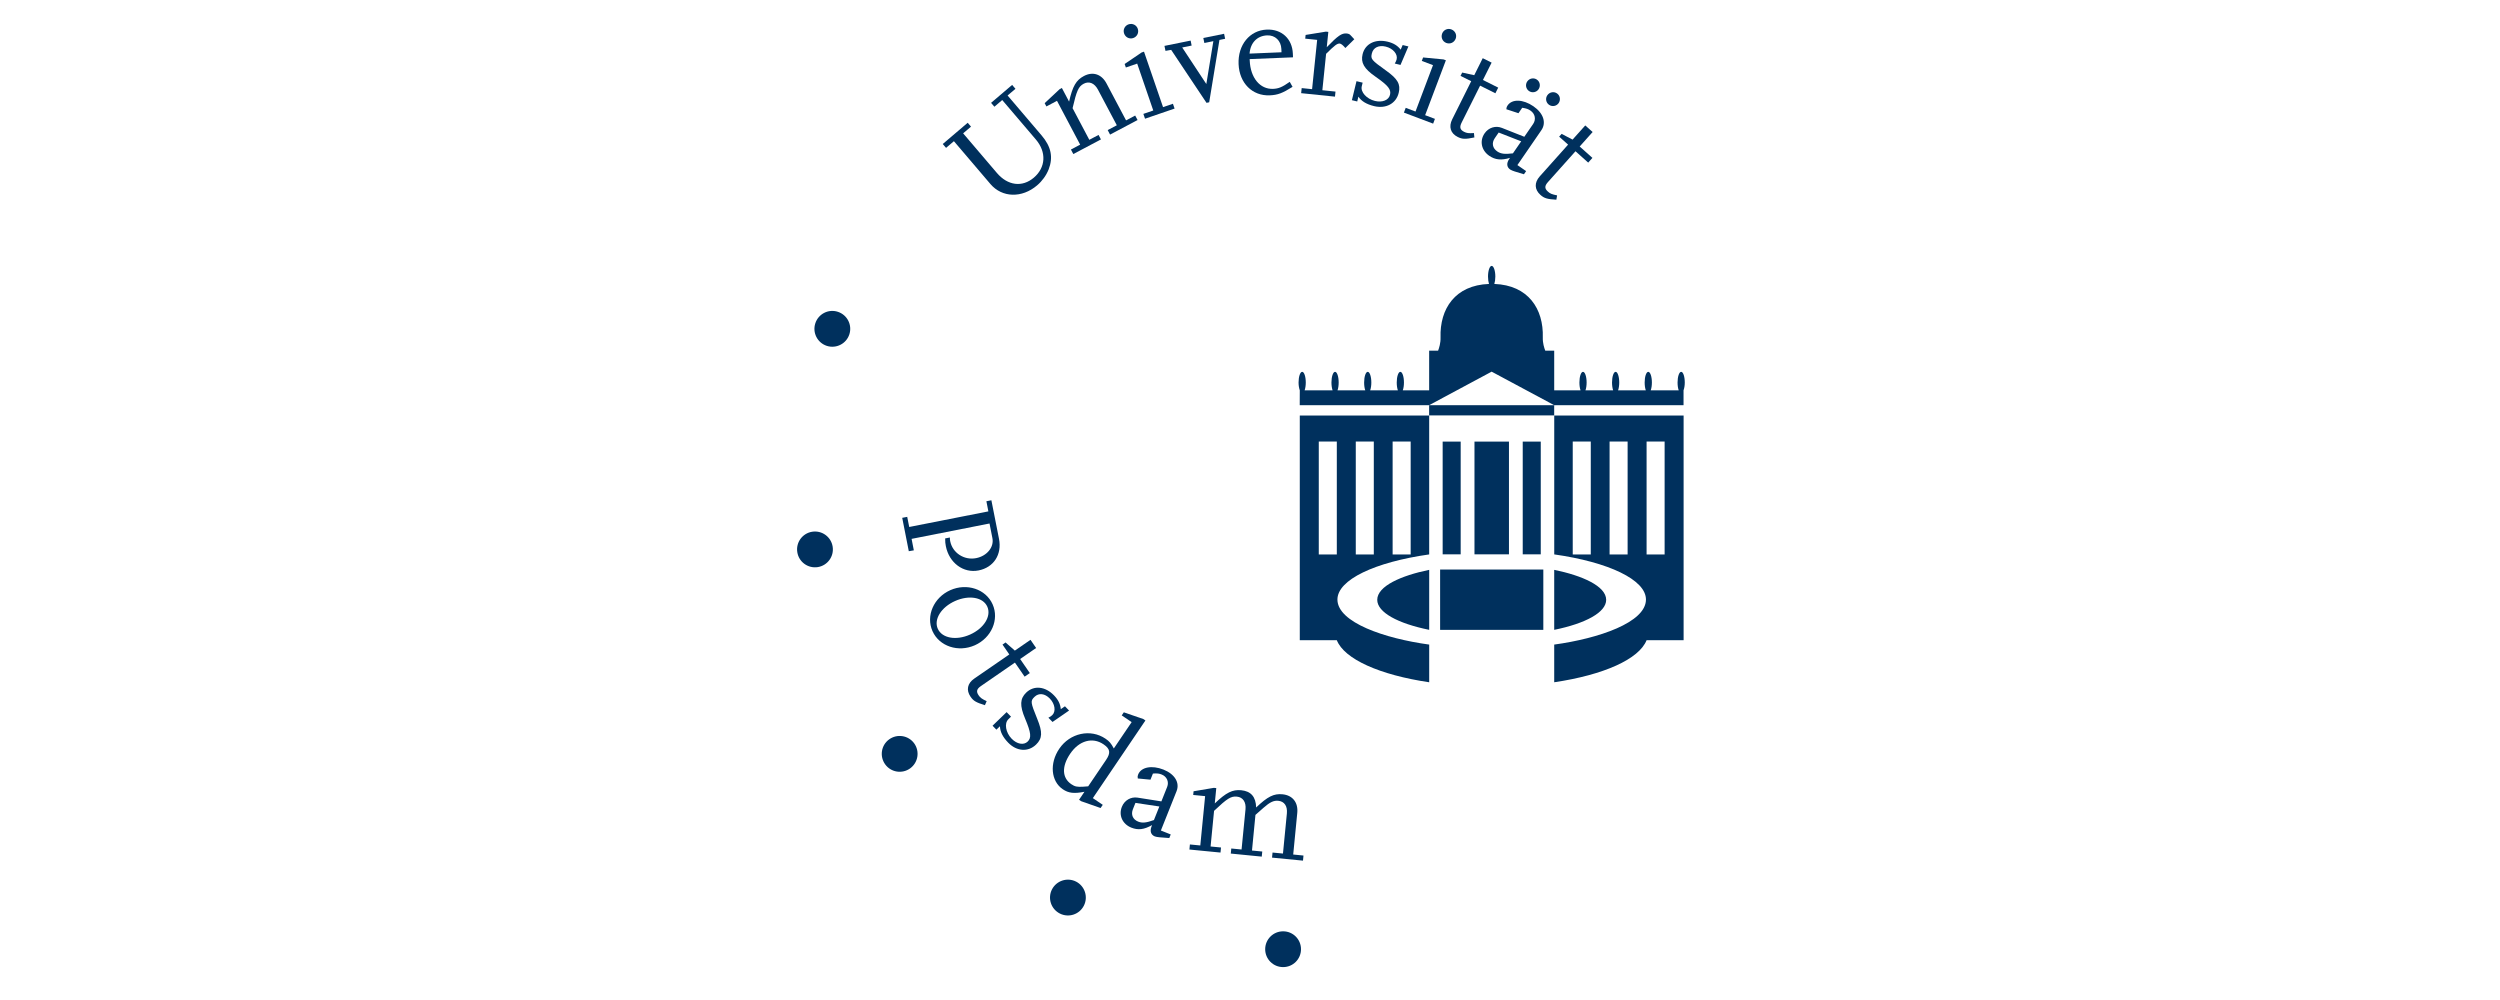 <?xml version="1.0" encoding="utf-8"?>
<!-- Generator: Adobe Illustrator 15.0.2, SVG Export Plug-In . SVG Version: 6.00 Build 0)  -->
<!DOCTYPE svg PUBLIC "-//W3C//DTD SVG 1.1//EN" "http://www.w3.org/Graphics/SVG/1.1/DTD/svg11.dtd">
<svg version="1.1" id="Ebene_1" xmlns="http://www.w3.org/2000/svg" xmlns:xlink="http://www.w3.org/1999/xlink" x="0px" y="0px"
	 width="283.465px" height="113.386px" viewBox="155.767 254.807 283.465 113.386"
	 enable-background="new 155.767 254.807 283.465 113.386" xml:space="preserve">
<path fill="#00305D" d="M249.513,294.023c1.067,0.345,2.213-0.238,2.559-1.304c0.346-1.066-0.238-2.212-1.304-2.558
	c-1.066-0.349-2.21,0.238-2.556,1.305C247.865,292.531,248.447,293.675,249.513,294.023z"/>
<path fill="#00305D" d="M248.49,319.109c1.108-0.176,1.864-1.216,1.688-2.322c-0.175-1.108-1.215-1.863-2.324-1.688
	c-1.106,0.176-1.862,1.213-1.684,2.323C246.345,318.529,247.383,319.282,248.49,319.109z"/>
<path fill="#00305D" d="M258.969,341.927c0.907-0.659,1.108-1.93,0.453-2.836c-0.662-0.908-1.932-1.107-2.841-0.447
	c-0.907,0.655-1.104,1.926-0.445,2.834C256.793,342.385,258.061,342.586,258.969,341.927z"/>
<path fill="#00305D" d="M278.661,357.501c0.511-0.999,0.113-2.223-0.883-2.733c-1.002-0.509-2.223-0.109-2.734,0.89
	c-0.507,0.999-0.11,2.219,0.893,2.73C276.935,358.896,278.152,358.499,278.661,357.501z"/>
<path fill="#00305D" d="M303.282,362.435c0-1.122-0.905-2.03-2.027-2.03c-1.125,0-2.034,0.908-2.034,2.03s0.909,2.029,2.034,2.027
	C302.375,364.464,303.282,363.557,303.282,362.435z"/>
<path fill="#00305D" d="M270.907,264.876l-0.893,0.758l3.857,4.528c1.083,1.271,1.33,2.476,0.799,3.85
	c-0.275,0.688-0.726,1.316-1.309,1.812c-1.722,1.468-3.965,1.409-5.292-0.148l-4.142-4.86l-0.891,0.759l-0.374-0.44l2.828-2.408
	l0.375,0.439l-0.892,0.759l3.828,4.493c1.224,1.437,2.868,1.657,4.188,0.533c1.354-1.152,1.449-2.895,0.234-4.322l-3.817-4.479
	l-0.891,0.759l-0.374-0.44l2.387-2.034L270.907,264.876z"/>
<path fill="#00305D" d="M284.752,268.417l-3.119,1.651l-0.269-0.511l1.035-0.546l-2.141-4.042c-0.388-0.732-1-0.991-1.608-0.671
	c-0.592,0.316-0.799,0.759-1.268,2.774l1.898,3.588l1.048-0.555l0.271,0.512l-3.133,1.657l-0.271-0.51l1.048-0.556l-2.627-4.968
	l-1.201,0.636l-0.196-0.372l1.701-1.59l0.25-0.132l0.817,1.547c0.399-1.748,0.797-2.436,1.679-2.902
	c1.022-0.541,2.009-0.215,2.569,0.85l2.213,4.18l1.034-0.548L284.752,268.417z"/>
<path fill="#00305D" d="M288.948,267.118l-3.351,1.149l-0.189-0.546l1.123-0.385l-1.823-5.318l-1.284,0.443l-0.138-0.399
	l1.929-1.306l0.266-0.09l2.159,6.289l1.121-0.383L288.948,267.118z M283.728,257.568c0.442-0.15,0.9,0.074,1.046,0.501
	c0.15,0.443-0.073,0.899-0.515,1.052c-0.429,0.146-0.885-0.077-1.036-0.521C283.076,258.173,283.3,257.715,283.728,257.568z"/>
<path fill="#00305D" d="M294.679,259.204l-0.644,0.131l-1.162,7.07l-0.305,0.062l-4.006-6.006l-0.645,0.115l-0.116-0.566
	l2.969-0.601l0.113,0.564l-1.07,0.218l2.736,4.145l0.797-4.862l-1.022,0.209l-0.116-0.568l2.355-0.478L294.679,259.204z"/>
<path fill="#00305D" d="M297.451,260.885c0.091-1.224,0.856-2.021,1.993-2.067c0.906-0.039,1.573,0.606,1.612,1.542l0.015,0.374
	L297.451,260.885z M302.007,264.086c-0.851,0.6-1.267,0.771-1.892,0.797c-1.48,0.061-2.565-1.253-2.646-3.203l-0.007-0.172
	l4.914-0.201l-0.018-0.421c-0.07-1.686-1.272-2.793-2.957-2.723c-1.932,0.08-3.288,1.73-3.196,3.914
	c0.087,2.151,1.554,3.625,3.536,3.54c0.903-0.037,1.442-0.245,2.584-0.963L302.007,264.086z"/>
<path fill="#00305D" d="M307.135,265.765l-3.835-0.394l0.06-0.576l1.18,0.122l0.575-5.589l-1.353-0.139l0.044-0.421l2.298-0.374
	l0.278,0.029l-0.178,1.739c1.267-1.314,1.703-1.614,2.264-1.558c0.187,0.021,0.337,0.083,0.421,0.185l0.437,0.469l-1.012,0.994
	c-0.279-0.327-0.484-0.488-0.637-0.506c-0.283-0.027-0.587,0.209-1.548,1.162l-0.425,4.13l1.49,0.154L307.135,265.765z"/>
<path fill="#00305D" d="M309.658,266.313l-0.606-0.146l0.522-2.155l0.698,0.168l-0.101,0.41c-0.157,0.653,0.553,1.435,1.496,1.664
	c0.831,0.201,1.561-0.088,1.707-0.694c0.147-0.607-0.193-1.042-1.638-2.054c-1.319-0.912-1.701-1.6-1.469-2.555
	c0.288-1.184,1.439-1.755,2.835-1.418c0.668,0.161,1.145,0.454,1.482,0.905l0.224-0.524l0.652,0.158l-0.896,2.098l-0.65-0.16
	c0.101-0.15,0.178-0.34,0.213-0.476c0.144-0.594-0.422-1.244-1.241-1.442c-0.788-0.192-1.407,0.108-1.567,0.761
	c-0.157,0.652-0.07,0.754,1.586,1.942c1.345,0.953,1.693,1.567,1.456,2.54c-0.294,1.213-1.441,1.832-2.79,1.506
	c-0.851-0.206-1.44-0.558-1.781-1.074L309.658,266.313z"/>
<path fill="#00305D" d="M318.266,268.826l-3.315-1.252l0.204-0.541l1.111,0.42l1.984-5.259l-1.27-0.48l0.146-0.392l2.319,0.223
	l0.264,0.099l-2.351,6.223l1.109,0.418L318.266,268.826z M320.332,258.141c0.438,0.165,0.647,0.628,0.488,1.052
	c-0.167,0.439-0.628,0.648-1.066,0.484c-0.424-0.162-0.633-0.624-0.468-1.063C319.448,258.19,319.909,257.981,320.332,258.141z"/>
<path fill="#00305D" d="M322.941,270.392c-1.031,0.216-1.374,0.202-1.893-0.057c-0.808-0.405-1.044-1.153-0.619-2.003l2.154-4.317
	l-1.212-0.604l0.187-0.377l1.368,0.3l0.962-1.928l1.008,0.502l-0.985,1.968l1.731,0.867l-0.32,0.641l-1.731-0.865l-2.095,4.189
	c-0.264,0.529-0.18,0.815,0.28,1.048c0.293,0.145,0.505,0.182,1.115,0.138L322.941,270.392z"/>
<path fill="#00305D" d="M332.498,266.495c0.246-0.361,0.165-0.853-0.194-1.098c-0.358-0.249-0.846-0.146-1.093,0.213
	c-0.241,0.348-0.16,0.839,0.201,1.084C331.772,266.943,332.26,266.841,332.498,266.495z M328.809,274.208l-0.991-0.682l2.723-3.962
	c0.583-0.85,0.226-1.928-0.907-2.707c-1.171-0.805-2.412-0.845-2.926-0.097c-0.098,0.143-0.128,0.216-0.145,0.433l1.376,0.451
	l0.425-0.618c0.496,0.075,0.688,0.152,0.946,0.328c0.516,0.355,0.645,0.993,0.293,1.508l-1.001,1.453l-2.543-1.008
	c-0.717-0.284-1.514-0.035-1.963,0.623c-0.592,0.861-0.36,1.929,0.528,2.54c0.683,0.467,1.357,0.533,2.358,0.236
	c-0.037,0.05-0.065,0.09-0.092,0.129c-0.326,0.474-0.29,0.918,0.109,1.192c0.103,0.07,0.312,0.156,0.513,0.22l1.049,0.319
	L328.809,274.208z M330.219,264.929c0.248-0.361,0.168-0.85-0.192-1.097c-0.361-0.248-0.845-0.147-1.094,0.214
	c-0.238,0.346-0.159,0.837,0.201,1.084C329.492,265.378,329.98,265.277,330.219,264.929z M327.312,272.195
	c-0.909,0.114-1.371,0.062-1.781-0.22c-0.54-0.37-0.648-0.956-0.278-1.497l0.443-0.644l2.553,0.998L327.312,272.195z"/>
<path fill="#00305D" d="M332.237,277.451c-1.052-0.062-1.38-0.165-1.81-0.55c-0.675-0.604-0.707-1.387-0.073-2.096l3.214-3.599
	l-1.015-0.905l0.281-0.315l1.243,0.65l1.437-1.607l0.836,0.747l-1.467,1.642l1.444,1.291l-0.479,0.535l-1.441-1.288l-3.122,3.493
	c-0.396,0.442-0.39,0.74-0.004,1.083c0.241,0.22,0.437,0.308,1.041,0.429L332.237,277.451z"/>
<path fill="#00305D" d="M258.812,317.306l-0.746-3.784l0.566-0.111l0.227,1.148l8.975-1.768l-0.225-1.149l0.566-0.112l0.865,4.379
	c0.348,1.778-0.604,3.239-2.32,3.578c-1.715,0.338-3.335-0.854-3.708-2.753c-0.059-0.294-0.076-0.463-0.077-0.878l0.535-0.104
	c-0.003,0.207,0.01,0.282,0.037,0.422c0.258,1.316,1.576,2.188,2.939,1.918c1.226-0.239,2.045-1.245,1.847-2.256l-0.329-1.671
	l-8.836,1.743l0.254,1.301L258.812,317.306z"/>
<path fill="#00305D" d="M267.715,323.596c0.478,1.069-0.372,2.456-1.954,3.161c-1.583,0.708-3.185,0.413-3.661-0.657
	c-0.479-1.068,0.392-2.448,1.96-3.148C265.644,322.246,267.238,322.524,267.715,323.596z M261.498,326.369
	c0.771,1.725,2.921,2.438,4.802,1.602c1.883-0.839,2.786-2.917,2.015-4.643c-0.769-1.726-2.92-2.442-4.801-1.603
	C261.633,322.564,260.729,324.643,261.498,326.369z"/>
<path fill="#00305D" d="M267.443,334.766c-1.009-0.311-1.303-0.486-1.631-0.963c-0.513-0.745-0.362-1.513,0.422-2.053l3.973-2.738
	l-0.77-1.119l0.344-0.241l1.054,0.924l1.775-1.223l0.638,0.926l-1.812,1.25l1.098,1.595l-0.59,0.406l-1.099-1.595l-3.856,2.661
	c-0.487,0.335-0.553,0.627-0.26,1.052c0.185,0.268,0.352,0.4,0.911,0.66L267.443,334.766z"/>
<path fill="#00305D" d="M268.744,337.541l-0.436-0.448l1.595-1.542l0.498,0.515l-0.3,0.294c-0.484,0.467-0.302,1.509,0.37,2.203
	c0.597,0.619,1.367,0.764,1.817,0.329c0.447-0.434,0.391-0.987-0.289-2.609c-0.626-1.48-0.58-2.263,0.126-2.946
	c0.878-0.847,2.155-0.714,3.154,0.318c0.477,0.493,0.722,0.993,0.768,1.559l0.471-0.325l0.466,0.483l-1.876,1.295l-0.467-0.484
	c0.167-0.074,0.335-0.192,0.437-0.291c0.438-0.422,0.309-1.275-0.277-1.88c-0.565-0.583-1.25-0.664-1.73-0.197
	c-0.484,0.468-0.464,0.6,0.3,2.49c0.625,1.524,0.59,2.229-0.128,2.925c-0.898,0.869-2.199,0.781-3.165-0.22
	c-0.606-0.626-0.918-1.24-0.929-1.857L268.744,337.541z"/>
<path fill="#00305D" d="M278.577,344.008c-0.689,0.043-0.937-0.012-1.338-0.284c-1.059-0.716-1.107-2.014-0.124-3.461
	c1.007-1.484,2.521-1.911,3.774-1.063c0.762,0.518,0.835,0.965,0.293,1.767l-2.03,2.998
	C278.896,343.979,278.698,343.995,278.577,344.008z M280.805,346.064l-1.125-0.762l5.962-8.805l-0.246-0.164l-2.203-0.76
	l-0.238,0.351l1.125,0.761l-2.023,2.987c-0.315-0.59-0.506-0.813-0.945-1.11c-1.691-1.147-4.034-0.642-5.241,1.143
	c-1.121,1.653-0.945,3.677,0.397,4.589c0.658,0.447,1.27,0.521,2.461,0.289l-0.612,0.906l0.245,0.166l2.196,0.77L280.805,346.064z"
	/>
<path fill="#00305D" d="M286.607,347.789c-0.861,0.312-1.319,0.364-1.785,0.178c-0.608-0.242-0.843-0.79-0.601-1.4l0.289-0.724
	l2.712,0.409L286.607,347.789z M288.512,349.422l-1.118-0.446l1.781-4.466c0.381-0.958-0.206-1.932-1.481-2.44
	c-1.319-0.523-2.54-0.29-2.876,0.552c-0.062,0.16-0.077,0.238-0.044,0.453l1.44,0.137l0.279-0.696
	c0.5-0.035,0.708-0.004,0.997,0.112c0.58,0.23,0.847,0.826,0.616,1.404l-0.654,1.641l-2.705-0.426
	c-0.761-0.117-1.481,0.301-1.776,1.042c-0.388,0.971,0.075,1.962,1.074,2.361c0.769,0.306,1.444,0.222,2.352-0.291
	c-0.023,0.059-0.042,0.103-0.058,0.146c-0.212,0.535-0.081,0.959,0.37,1.14c0.115,0.043,0.335,0.083,0.548,0.099l1.092,0.084
	L288.512,349.422z"/>
<path fill="#00305D" d="M303.509,352.391l-3.511-0.342l0.057-0.575l1.182,0.113l0.444-4.552c0.082-0.839-0.292-1.363-0.976-1.43
	c-0.513-0.049-0.938,0.144-1.677,0.795l-0.911,0.805l-0.392,4.039l1.165,0.113l-0.058,0.578l-3.51-0.346l0.055-0.575l1.166,0.114
	l0.447-4.551c0.08-0.825-0.29-1.379-0.975-1.444c-0.667-0.066-1.085,0.189-2.59,1.612l-0.394,4.041l1.182,0.114l-0.057,0.575
	l-3.526-0.344l0.055-0.575l1.18,0.114l0.546-5.593l-1.351-0.133l0.042-0.419l2.294-0.387l0.28,0.026l-0.17,1.74
	c1.297-1.237,2.008-1.592,3.001-1.496c1.104,0.11,1.653,0.744,1.691,1.955c1.297-1.238,2.006-1.592,2.984-1.496
	c1.152,0.113,1.793,0.927,1.678,2.108l-0.461,4.722l1.165,0.116L303.509,352.391z"/>
<path fill="#00305D" d="M303.144,299.061c-0.079-0.222-0.138-0.531-0.138-0.881c0-0.671,0.184-1.213,0.411-1.213
	c0.225,0,0.407,0.542,0.407,1.213c0,0.35-0.053,0.667-0.133,0.887h3.174c-0.077-0.22-0.13-0.537-0.13-0.887
	c0-0.671,0.185-1.213,0.409-1.213c0.227,0,0.41,0.542,0.41,1.213c0,0.35-0.051,0.667-0.131,0.887h3.147
	c-0.081-0.22-0.129-0.537-0.129-0.887c0-0.671,0.184-1.213,0.408-1.213c0.227,0,0.409,0.542,0.409,1.213
	c0,0.35-0.052,0.667-0.133,0.887h3.143c-0.08-0.22-0.13-0.537-0.13-0.887c0-0.671,0.183-1.213,0.407-1.213
	c0.228,0,0.411,0.542,0.411,1.213c0,0.35-0.052,0.667-0.133,0.887h2.991v-4.496h1.013c0.115-0.31,0.299-0.867,0.278-1.499
	c-0.1-3.249,1.652-5.931,5.494-6.07c-0.067-0.215-0.111-0.51-0.111-0.834c0-0.671,0.188-1.213,0.413-1.213
	c0.228,0,0.417,0.542,0.417,1.213c0,0.324-0.046,0.619-0.115,0.834c3.844,0.139,5.596,2.821,5.497,6.07
	c-0.021,0.632,0.161,1.189,0.281,1.499h1.013v4.496h2.988c-0.08-0.221-0.13-0.537-0.13-0.887c0-0.671,0.18-1.213,0.407-1.213
	c0.225,0,0.41,0.542,0.41,1.213c0,0.35-0.051,0.667-0.132,0.887h3.141c-0.078-0.221-0.128-0.537-0.128-0.887
	c0-0.671,0.179-1.213,0.41-1.213c0.222,0,0.407,0.542,0.407,1.213c0,0.35-0.052,0.667-0.132,0.887h3.147
	c-0.081-0.221-0.132-0.537-0.132-0.887c0-0.671,0.184-1.213,0.41-1.213c0.224,0,0.41,0.542,0.41,1.213
	c0,0.35-0.053,0.667-0.134,0.887h3.176c-0.082-0.221-0.132-0.537-0.132-0.887c0-0.671,0.184-1.213,0.412-1.213
	c0.223,0,0.406,0.542,0.406,1.213c0,0.35-0.058,0.66-0.14,0.881v1.686h-14.667v1.158h-14.18v-1.158h14.177l-7.089-3.8l-7.087,3.8
	h-14.673L303.144,299.061L303.144,299.061z M331.996,301.924h14.669v25.469h-4.196c-0.849,2.149-4.863,3.941-10.476,4.773v-4.273
	c5.071-0.694,10.374-2.511,10.403-5.087c0.026-2.268-4.273-4.269-10.4-5.138V301.924z M342.467,317.673h2.045v-12.802h-2.045
	V317.673z M338.271,317.673h2.045v-12.802h-2.045V317.673z M334.093,317.673h2.046v-12.802h-2.046V317.673z M337.885,322.821
	c0-1.563-2.737-2.756-5.892-3.4v6.802C335.54,325.501,337.885,324.243,337.885,322.821z M330.468,317.664v-12.782h-2.045v12.782
	H330.468z M317.818,327.894v4.273c-5.612-0.832-9.63-2.624-10.476-4.773h-4.198v-25.469h14.672v15.745
	c-6.133,0.869-10.43,2.87-10.404,5.138C307.445,325.383,312.746,327.199,317.818,327.894z M313.671,317.673h2.046v-12.802h-2.046
	V317.673z M309.493,317.673h2.044v-12.802h-2.044V317.673z M307.343,304.871h-2.045v12.802h2.045V304.871z M311.927,322.821
	c0,1.422,2.341,2.68,5.891,3.401v-6.802C314.661,320.065,311.927,321.258,311.927,322.821z M319.056,326.226h11.702v-6.842h-11.702
	V326.226z M326.862,317.664v-12.782h-3.91v12.782H326.862z M321.388,317.664v-12.782h-2.044v12.782H321.388z"/>
</svg>

